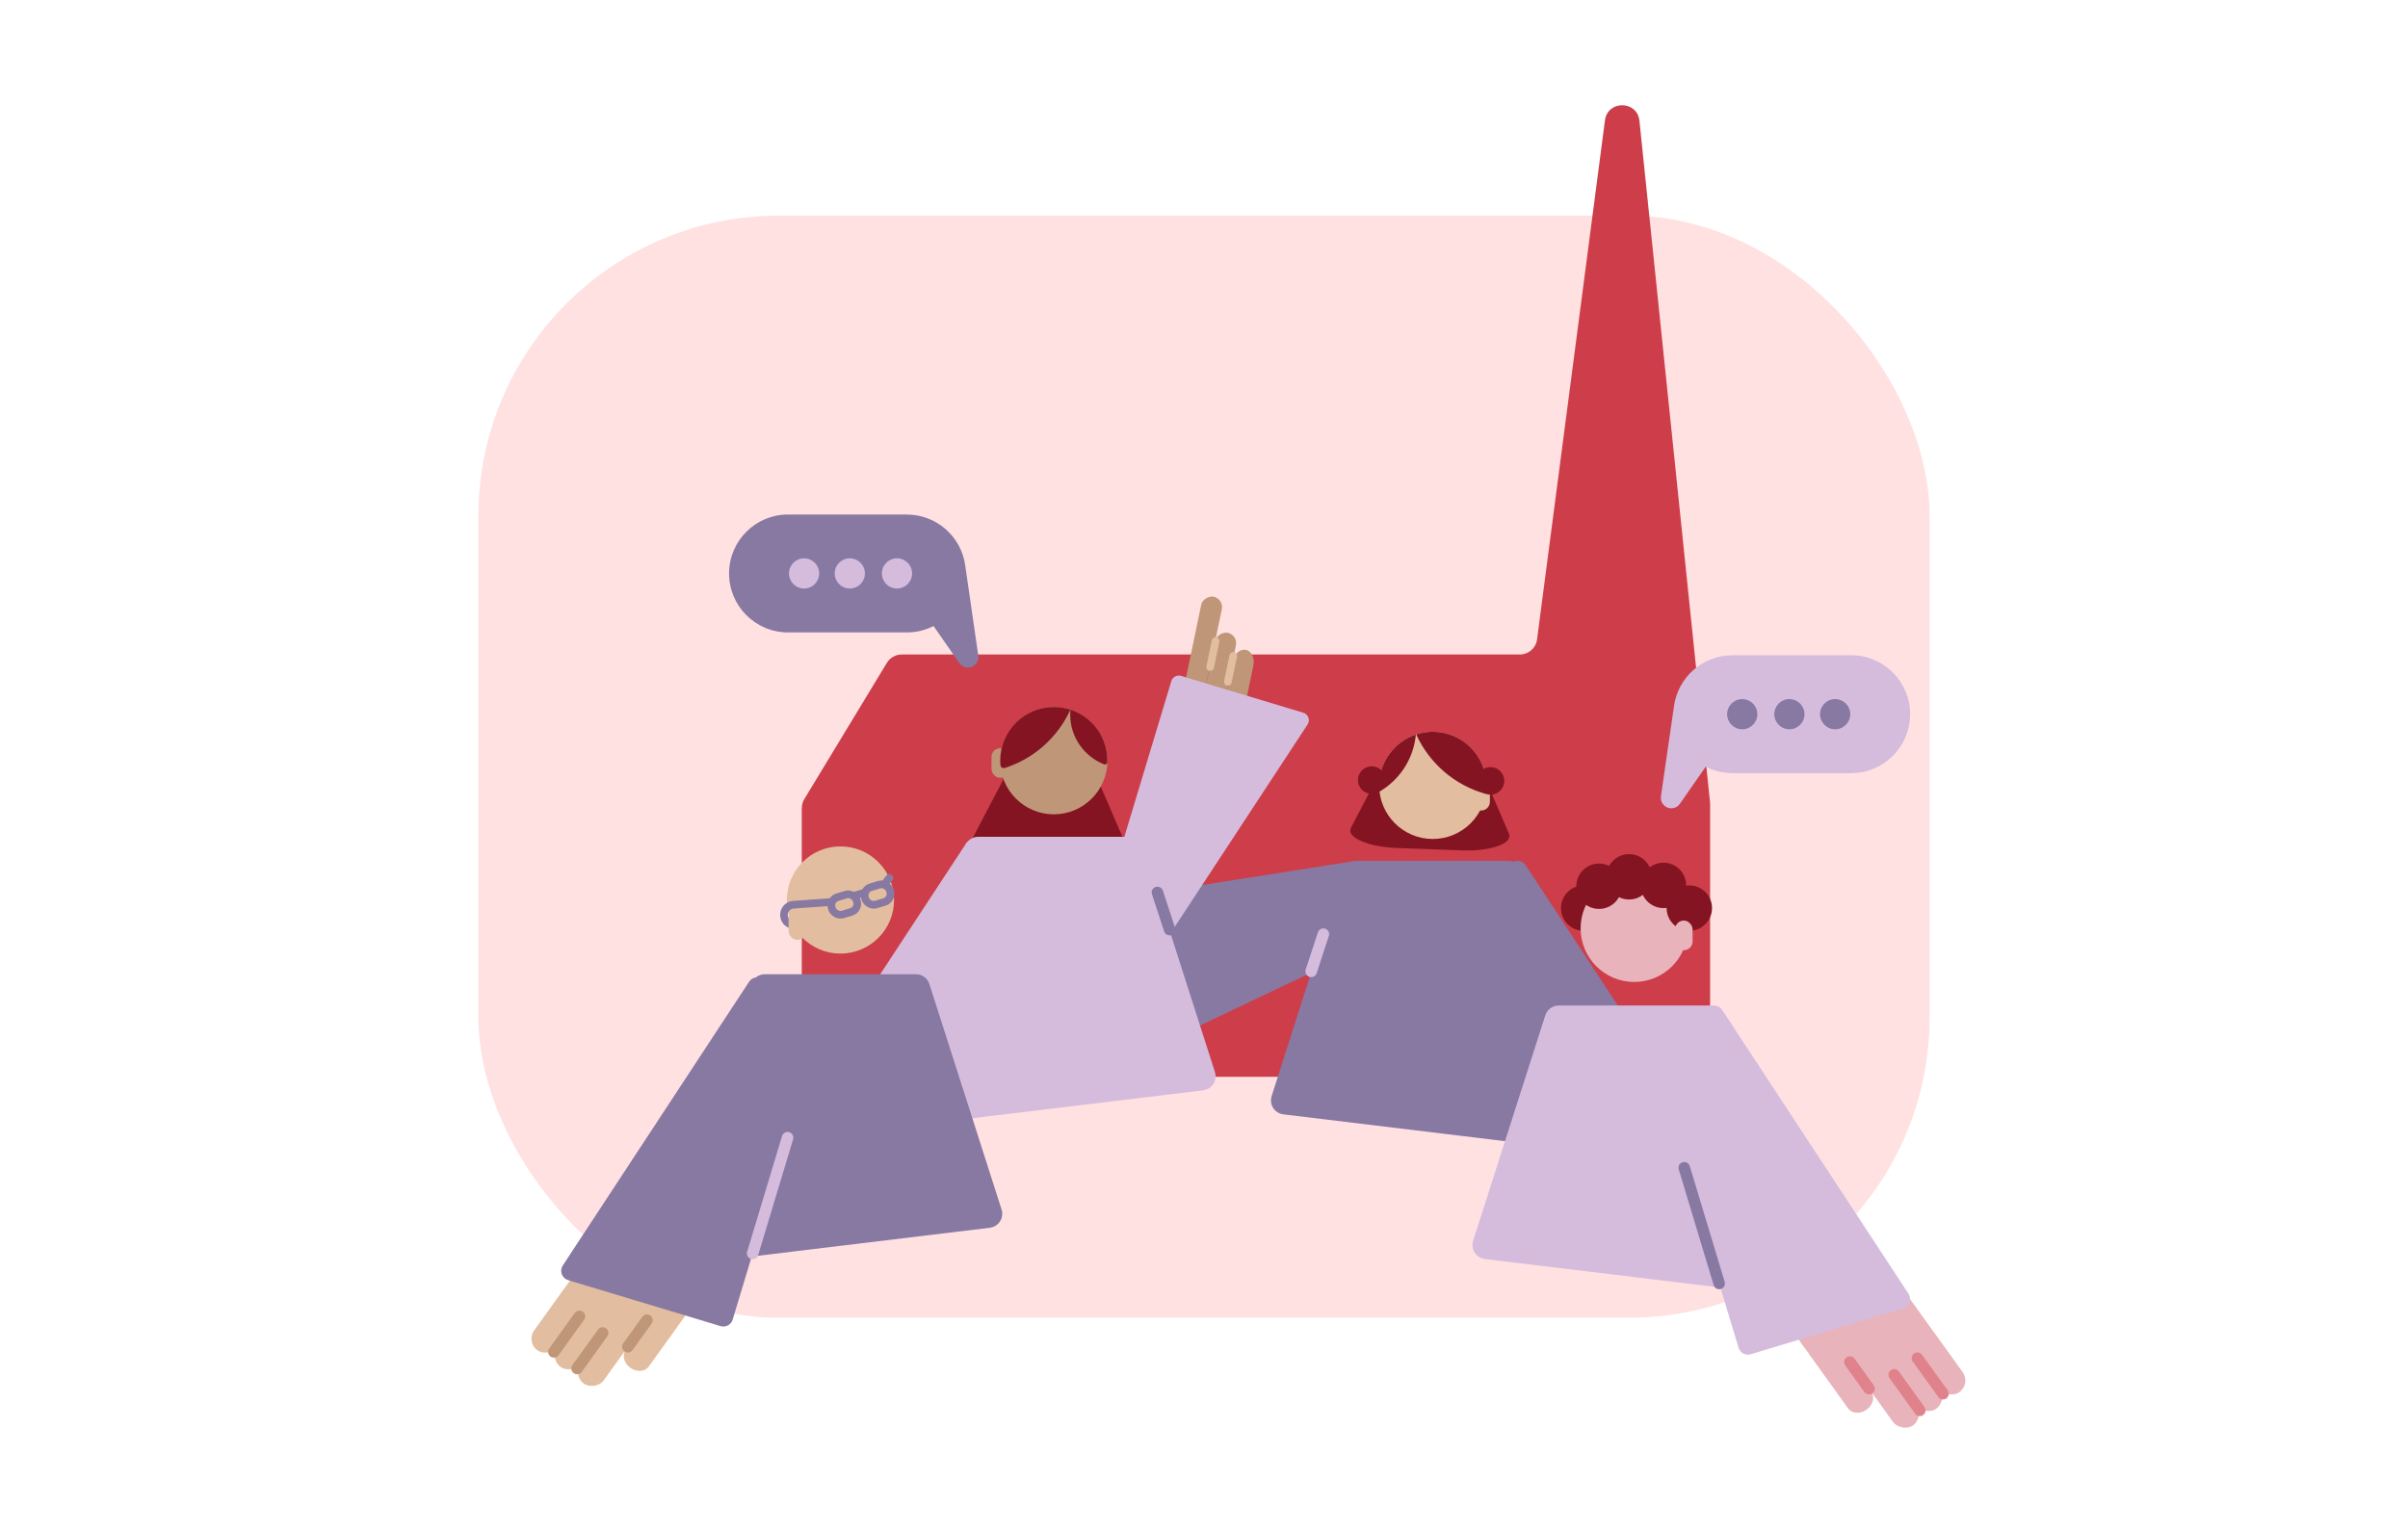<?xml version="1.0" encoding="UTF-8"?>
<svg xmlns="http://www.w3.org/2000/svg" viewBox="0 0 628 400">
  <g id="Layer_3" data-name="Layer 3">
    <rect x="-1.82" y="-5.74" width="636.26" height="411.49" style="fill: #fff;"/>
  </g>
  <g id="Layer_2" data-name="Layer 2">
    <rect x="124.76" y="56.25" width="378.47" height="287.5" rx="78.36" ry="78.36" style="fill: #ffe1e1;"/>
    <path d="M209.1,210.8v65.58c0,2.5,2.03,4.53,4.53,4.53h227.83c2.5,0,4.53-2.03,4.53-4.53v-66.61c0-.16,0-.31-.02-.47l-18.41-177.79c-.55-5.34-8.29-5.44-8.99-.12l-17.71,135.41c-.29,2.25-2.21,3.94-4.49,3.94h-161.21c-1.58,0-3.05.83-3.87,2.18l-21.53,35.54c-.43.71-.65,1.52-.65,2.34Z" style="fill: #cd3e4a;"/>
    <path d="M373.72,195.49h0c6.05.23,11.14,1.9,12.03,3.95l7.78,18.03c1.11,2.57-4.76,4.65-12.34,4.37l-16.89-.63c-7.58-.28-13.28-2.79-11.98-5.28l9.11-17.39c1.04-1.98,6.24-3.27,12.29-3.04Z" style="fill: #841422;"/>
    <path d="M274.33,199.58h0c6.05.23,11.14,1.9,12.03,3.95l7.78,18.03c1.11,2.57-4.76,4.65-12.34,4.37l-16.89-.63c-7.58-.28-13.28-2.79-11.98-5.28l9.11-17.39c1.04-1.98,6.24-3.27,12.29-3.04Z" style="fill: #841422;"/>
    <path d="M473.23,348.85h0c1.67-1.2,3.83-1.05,4.82.33l9.97,13.87c.99,1.38.45,3.48-1.22,4.68h0c-1.67,1.2-3.83,1.05-4.82-.33l-9.97-13.87c-.99-1.38-.45-3.48,1.22-4.68Z" style="fill: #e8b3ba;"/>
    <rect x="489.54" y="354.29" width="7.44" height="19.37" rx="3.72" ry="3.72" transform="translate(-119.71 356.43) rotate(-35.72)" style="fill: #e8b3ba;"/>
    <rect x="495.59" y="349.96" width="7.44" height="19.37" rx="3.72" ry="3.72" transform="translate(-116.04 359.14) rotate(-35.72)" style="fill: #e8b3ba;"/>
    <rect x="501.64" y="345.62" width="7.44" height="19.37" rx="3.72" ry="3.72" transform="translate(-112.37 361.86) rotate(-35.72)" style="fill: #e8b3ba;"/>
    <path d="M484.68,331.35l-13.57,9.76c-2.93,2.11-3.59,6.19-1.49,9.11l.96,1.33c7.45,10.36,21.88,12.71,32.23,5.27l.12-.08c2.93-2.11,3.59-6.19,1.49-9.11l-10.63-14.78c-2.11-2.93-6.19-3.59-9.11-1.49Z" style="fill: #e8b3ba;"/>
    <g>
      <line x1="506.73" y1="363.58" x2="500.06" y2="354.31" style="fill: #841422; stroke: #e0828b; stroke-linecap: round; stroke-linejoin: round; stroke-width: 3px;"/>
      <line x1="500.68" y1="367.92" x2="494.01" y2="358.65" style="fill: #841422; stroke: #e0828b; stroke-linecap: round; stroke-linejoin: round; stroke-width: 3px;"/>
      <line x1="487.44" y1="362.25" x2="482.46" y2="355.33" style="fill: #841422; stroke: #e0828b; stroke-linecap: round; stroke-linejoin: round; stroke-width: 3px;"/>
    </g>
    <path d="M177.95,337.93h0c-1.67-1.2-3.83-1.05-4.82.33l-9.97,13.87c-.99,1.38-.45,3.48,1.22,4.68h0c1.67,1.2,3.83,1.05,4.82-.33l9.97-13.87c.99-1.38.45-3.48-1.22-4.68Z" style="fill: #e2bd9f;"/>
    <rect x="148.23" y="349.33" width="19.37" height="7.44" rx="3.72" ry="3.72" transform="translate(-220.92 275.16) rotate(-54.28)" style="fill: #e2bd9f;"/>
    <rect x="142.18" y="345" width="19.37" height="7.44" rx="3.72" ry="3.72" transform="translate(-219.92 268.44) rotate(-54.28)" style="fill: #e2bd9f;"/>
    <rect x="136.13" y="340.66" width="19.37" height="7.44" rx="3.72" ry="3.72" transform="translate(-218.92 261.72) rotate(-54.28)" style="fill: #e2bd9f;"/>
    <path d="M166.5,320.43l13.57,9.76c2.93,2.11,3.59,6.19,1.49,9.11l-.96,1.33c-7.45,10.36-21.88,12.71-32.23,5.27l-.12-.08c-2.93-2.11-3.59-6.19-1.49-9.11l10.63-14.78c2.11-2.93,6.19-3.59,9.11-1.49Z" style="fill: #e2bd9f;"/>
    <line x1="144.45" y1="352.66" x2="151.12" y2="343.39" style="fill: none; stroke: #bf9677; stroke-linecap: round; stroke-linejoin: round; stroke-width: 3px;"/>
    <line x1="150.5" y1="356.99" x2="157.17" y2="347.73" style="fill: none; stroke: #bf9677; stroke-linecap: round; stroke-linejoin: round; stroke-width: 3px;"/>
    <line x1="163.74" y1="351.33" x2="168.72" y2="344.41" style="fill: none; stroke: #bf9677; stroke-linecap: round; stroke-linejoin: round; stroke-width: 3px;"/>
    <path d="M334.69,290.7l77.06,9.32c2.59.31,4.66-2.1,3.97-4.61l-18.82-68.16c-.44-1.59-1.88-2.69-3.53-2.69h-39.4c-1.59,0-3,1.03-3.49,2.54l-18.84,58.84c-.7,2.19.77,4.48,3.05,4.75Z" style="fill: #8879a3;"/>
    <circle cx="219.19" cy="234.78" r="13.98" style="fill: #e2bd9f;"/>
    <circle cx="274.83" cy="198.45" r="13.98" style="fill: #bf9677;"/>
    <circle cx="373.66" cy="204.88" r="13.98" style="fill: #e2bd9f;"/>
    <path d="M428.9,270.31l24.51,81.27c.4,1.34,1.82,2.1,3.16,1.7l39.76-11.99c1.62-.49,2.32-2.4,1.39-3.82l-48.58-74.01c-.62-.94-1.78-1.36-2.85-1.04l-15.69,4.73c-1.34.4-2.1,1.82-1.7,3.16Z" style="fill: #d5bcdd;"/>
    <path d="M377.66,232.57l24.51,81.27c.4,1.34,1.82,2.1,3.16,1.7l39.76-11.99c1.62-.49,2.32-2.4,1.39-3.82l-48.58-74.01c-.62-.94-1.78-1.36-2.85-1.04l-15.69,4.73c-1.34.4-2.1,1.82-1.7,3.16Z" style="fill: #8879a3;"/>
    <path d="M361.97,244.19l-76.64,36.47c-1.27.6-2.78.06-3.38-1.2l-17.84-37.5c-.73-1.53.22-3.33,1.9-3.6l87.45-13.77c1.11-.17,2.2.4,2.69,1.42l7.04,14.79c.6,1.27.06,2.78-1.2,3.38Z" style="fill: #8879a3;"/>
    <rect x="307.36" y="172.79" width="21.34" height="5.5" rx="2.75" ry="2.75" transform="translate(81.34 451.1) rotate(-78.24)" style="fill: #bf9677;"/>
    <rect x="299.06" y="167.14" width="29.05" height="5.5" rx="2.75" ry="2.75" transform="translate(83.32 442.26) rotate(-78.24)" style="fill: #bf9677;"/>
    <path d="M321.62,185.34h0c1.49.31,3.02-1.03,3.43-2.98l1.82-8.72c.41-1.96-.47-3.8-1.96-4.11h0c-1.49-.31-3.02,1.03-3.43,2.98l-1.82,8.72c-.41,1.96.47,3.8,1.96,4.11Z" style="fill: #bf9677;"/>
    <line x1="321.63" y1="171.1" x2="320.22" y2="177.88" style="fill: none; stroke: #e2bd9f; stroke-linecap: round; stroke-miterlimit: 10; stroke-width: 2px;"/>
    <line x1="317.02" y1="167.24" x2="315.61" y2="174.02" style="fill: none; stroke: #e2bd9f; stroke-linecap: round; stroke-miterlimit: 10; stroke-width: 2px;"/>
    <path d="M482.78,170.94h-30.98c-7.78,0-14.21,5.79-15.23,13.29l-3.4,23.5c-.18,1.27.54,2.49,1.74,2.95,1.17.44,2.49.03,3.21-1l6.71-9.66c2.09,1.07,4.46,1.67,6.97,1.67h30.98c8.49,0,15.38-6.88,15.38-15.38h0c0-8.49-6.88-15.38-15.38-15.38Z" style="fill: #d5bcdd;"/>
    <g>
      <circle cx="454.37" cy="186.31" r="3.94" style="fill: #8879a3;"/>
      <circle cx="466.67" cy="186.31" r="3.94" style="fill: #8879a3;"/>
      <circle cx="478.6" cy="186.31" r="3.94" style="fill: #8879a3;"/>
    </g>
    <path d="M205.52,134.23h30.98c7.78,0,14.21,5.79,15.23,13.29l3.4,23.5c.18,1.27-.54,2.49-1.74,2.95-1.17.44-2.49.03-3.21-1l-6.71-9.66c-2.09,1.07-4.46,1.67-6.97,1.67h-30.98c-8.49,0-15.38-6.88-15.38-15.38h0c0-8.49,6.88-15.38,15.38-15.38Z" style="fill: #8879a3;"/>
    <g>
      <circle cx="233.93" cy="149.59" r="3.94" style="fill: #d5bcdd;"/>
      <circle cx="221.63" cy="149.59" r="3.94" style="fill: #d5bcdd;"/>
      <circle cx="209.7" cy="149.59" r="3.94" style="fill: #d5bcdd;"/>
    </g>
    <circle cx="413.02" cy="236.89" r="5.92" style="fill: #841422;"/>
    <circle cx="357.74" cy="203.5" r="3.6" style="fill: #841422;"/>
    <path d="M359.69,204.88c0,.55.04,1.08.1,1.61,5.23-3.07,8.88-8.52,9.46-14.87-5.55,1.85-9.56,7.08-9.56,13.26Z" style="fill: #841422;"/>
    <rect x="258.58" y="195.19" width="4.55" height="7.73" rx="2.27" ry="2.27" style="fill: #bf9677;"/>
    <g>
      <rect x="225.47" y="231.03" width="6.78" height="4.71" rx="2.21" ry="2.21" transform="translate(-57.37 75.54) rotate(-16.69)" style="fill: none; stroke: #8879a3; stroke-linecap: round; stroke-linejoin: round; stroke-width: 2px;"/>
      <rect x="216.8" y="233.63" width="6.78" height="4.71" rx="2.21" ry="2.21" transform="translate(-58.49 73.16) rotate(-16.69)" style="fill: none; stroke: #8879a3; stroke-linecap: round; stroke-linejoin: round; stroke-width: 2px;"/>
      <path d="M207.42,241.31c-1.46.17-2.78-.88-2.95-2.34s.88-2.78,2.34-2.95h-.01l9.83-.7" style="fill: none; stroke: #8879a3; stroke-linecap: round; stroke-linejoin: round; stroke-width: 2px;"/>
      <line x1="230.81" y1="230.48" x2="231.96" y2="229.02" style="fill: none; stroke: #8879a3; stroke-linecap: round; stroke-linejoin: round; stroke-width: 2px;"/>
      <line x1="223.01" y1="233.6" x2="225.24" y2="232.93" style="fill: none; stroke: #8879a3; stroke-linecap: round; stroke-linejoin: round; stroke-width: 2px;"/>
    </g>
    <rect x="384.01" y="203.71" width="4.55" height="7.73" rx="2.27" ry="2.27" style="fill: #e2bd9f;"/>
    <circle cx="388.72" cy="203.71" r="3.6" style="fill: #841422;"/>
    <path d="M373.66,190.9c-1.51,0-2.96.25-4.32.69,3.42,7.51,10.03,13.26,18.11,15.51.12-.72.19-1.46.19-2.22,0-7.72-6.26-13.98-13.98-13.98Z" style="fill: #841422;"/>
    <circle cx="426.2" cy="242.18" r="13.98" style="fill: #e8b3ba;"/>
    <circle cx="440.57" cy="236.89" r="5.92" style="fill: #841422;"/>
    <circle cx="433.83" cy="230.97" r="5.92" style="fill: #841422;"/>
    <circle cx="424.86" cy="228.73" r="5.92" style="fill: #841422;"/>
    <circle cx="417.02" cy="231.19" r="5.92" style="fill: #841422;"/>
    <rect x="436.87" y="240.14" width="4.55" height="7.73" rx="2.27" ry="2.27" style="fill: #e8b3ba;"/>
    <path d="M387.23,328.44l77.06,9.32c2.59.31,4.66-2.1,3.97-4.61l-18.82-68.16c-.44-1.59-1.88-2.69-3.53-2.69h-39.4c-1.59,0-3,1.03-3.49,2.54l-18.84,58.84c-.7,2.19.77,4.48,3.05,4.75Z" style="fill: #d5bcdd;"/>
    <line x1="448.36" y1="334.82" x2="439.25" y2="304.62" style="fill: none; stroke: #8879a3; stroke-linecap: round; stroke-linejoin: round; stroke-width: 3px;"/>
    <line x1="345.13" y1="243.69" x2="341.95" y2="253.4" style="fill: none; stroke: #d5bcdd; stroke-linecap: round; stroke-linejoin: round; stroke-width: 3px;"/>
    <path d="M313.8,284.43l-77.06,9.32c-2.59.31-4.66-2.1-3.97-4.61l18.82-68.16c.44-1.59,1.88-2.69,3.53-2.69h39.4c1.59,0,3,1.03,3.49,2.54l18.84,58.84c.7,2.19-.77,4.48-3.05,4.75Z" style="fill: #d5bcdd;"/>
    <path d="M285.83,242.85l19.65-65.17c.32-1.08,1.46-1.69,2.54-1.36l31.88,9.61c1.3.39,1.86,1.93,1.11,3.07l-38.95,59.35c-.49.75-1.43,1.09-2.29.83l-12.58-3.79c-1.08-.32-1.69-1.46-1.36-2.54Z" style="fill: #d5bcdd;"/>
    <rect x="205.66" y="237.46" width="4.55" height="7.73" rx="2.27" ry="2.27" style="fill: #e2bd9f;"/>
    <path d="M272.12,226.99l-24.51,81.27c-.4,1.34-1.82,2.1-3.16,1.7l-39.76-11.99c-1.62-.49-2.32-2.4-1.39-3.82l48.58-74.01c.62-.94,1.78-1.36,2.85-1.04l15.69,4.73c1.34.4,2.1,1.82,1.7,3.16Z" style="fill: #d5bcdd;"/>
    <path d="M258.16,320.28l-77.06,9.32c-2.59.31-4.66-2.1-3.97-4.61l18.82-68.16c.44-1.59,1.88-2.69,3.53-2.69h39.4c1.59,0,3,1.03,3.49,2.54l18.84,58.84c.7,2.19-.77,4.48-3.05,4.75Z" style="fill: #8879a3;"/>
    <path d="M215.59,262.97l-24.51,81.27c-.4,1.34-1.82,2.1-3.16,1.7l-39.76-11.99c-1.62-.49-2.32-2.4-1.39-3.82l48.58-74.01c.62-.94,1.78-1.36,2.85-1.04l15.69,4.73c1.34.4,2.1,1.82,1.7,3.16Z" style="fill: #8879a3;"/>
    <line x1="196.29" y1="326.98" x2="205.4" y2="296.78" style="fill: none; stroke: #d5bcdd; stroke-linecap: round; stroke-linejoin: round; stroke-width: 3px;"/>
    <line x1="301.85" y1="232.8" x2="305.03" y2="242.51" style="fill: none; stroke: #8879a3; stroke-linecap: round; stroke-linejoin: round; stroke-width: 3px;"/>
    <path d="M274.83,184.44c1.51,0,2.96.25,4.32.69-3.28,7.21-9.5,12.79-17.13,15.22-.52.16-1.06-.21-1.11-.75-.04-.39-.06-.78-.06-1.18,0-7.72,6.26-13.98,13.98-13.98Z" style="fill: #841422;"/>
    <path d="M279.16,185.14c-.04.42-.06.84-.06,1.26,0,5.89,3.65,10.93,8.81,12.98.42.17.87-.12.88-.58.11-3.71-1.25-7.45-4.09-10.28-1.61-1.61-3.52-2.73-5.54-3.39Z" style="fill: #841422;"/>
  </g>
</svg>